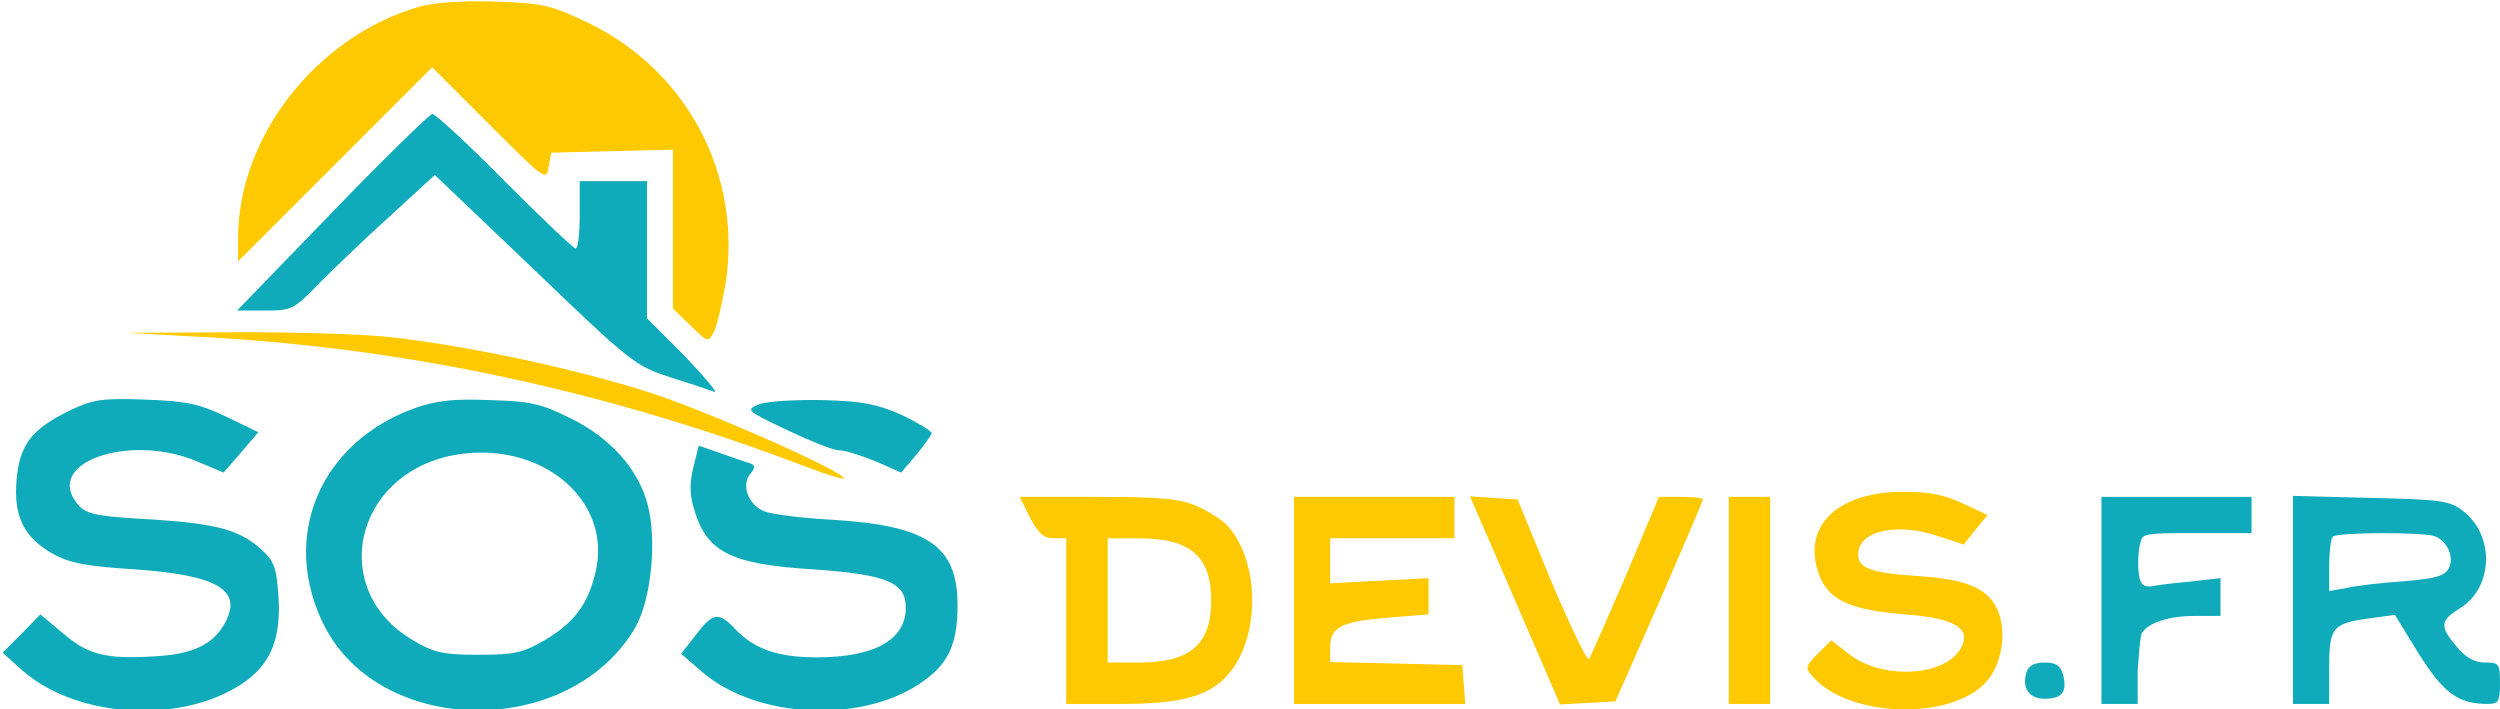 <?xml version="1.0" encoding="UTF-8"?>
<svg fill="none" viewBox="0 0 483 137" xmlns="http://www.w3.org/2000/svg">
<g clip-path="url(#d)">
<path d="m140.2 54.7c3.2-21-7.5-41.2-26.8-50.4-7-3.3-8.5-3.7-17.8-4-6.2-0.2-11.8 0.2-14.6 1-19.8 5.7-35 25.1-35 44.7v4.5l37.5-37.5 11 11c10.7 10.7 11 11 11.5 8.3l0.5-2.8 23.5-0.6v30.7l3.41 3.309c3.29 3.191 3.391 3.289 4.49 1.291 0.6-1.2 1.6-5.4 2.3-9.5z" fill="#FEC900"/>
<path d="m126 76c-14.4-4.7-36.9-9.5-51.9-11-5.7-0.5-19.2-0.9-30-0.8l-19.6 0.1 14.5 0.8c39.7 2.1 78.7 10.5 117.3 25.3 3.7 1.4 6.7 2.3 6.7 2 0-1.3-25.7-12.7-37-16.4z" fill="#FEC900"/>
</g>
<g clip-path="url(#c)">
<path d="m97.5 35c7.1 7.1 13.3 13 13.7 13 0.5 0 0.8-2.9 0.8-6.5v-6.5h13v26.5l7.3 7.3c3.9 4.1 6.5 7.2 5.7 6.9s-4.6-1.6-8.5-2.8c-6.7-2.2-7.6-2.8-26.2-20.7l-19.3-18.4-8.7 8c-4.9 4.4-11 10.3-13.8 13.1-4.7 4.9-5.2 5.1-10.3 5.1h-5.4l18.4-19c10-10.4 18.8-18.9 19.3-19 0.6 0 6.9 5.8 14 13zm-94.3 57.7c0.6-6.8 2.9-9.8 10.3-13.4 4.4-2.1 6.1-2.4 14.5-2.1 8.1 0.3 10.4 0.8 15.7 3.3l6.2 3-3.3 3.9-3.4 3.9-5-2.1c-12.5-5.4-28.8-0.3-23.8 7.4 1.9 2.8 3.1 3.1 15.6 3.8 11.8 0.8 16.2 2 20.2 5.5 2.8 2.5 3.2 3.6 3.6 9.3 0.5 7.8-1.3 12.5-5.9 16.1-11.6 8.7-32.6 7.8-43.5-1.7l-3.9-3.5 3.7-3.7 3.6-3.7 4.3 3.6c4.9 4.2 8.2 5.1 17.9 4.5 7.4-0.4 11.4-2.4 13.6-6.7 3.2-6.2-1.8-9-17.6-10.1-9.4-0.6-12.5-1.2-15.8-3-5.6-3.2-7.6-7.2-7-14.3zm107.2-11.8c7.5 3.7 12.9 9.7 14.7 16.5 1.9 6.9 0.7 18.6-2.4 23.9-12.6 21.4-48.9 21.2-60-0.3-8.7-17.1-1-35.6 17.6-42.2 4-1.4 7.4-1.8 14.3-1.5 7.9 0.2 10 0.7 15.8 3.6zm66.6 7l-2.9 3.4-5-2.2c-2.7-1.1-5.9-2.1-7-2.1s-5.6-1.8-10-3.9c-8-3.8-8.1-3.9-5.4-5 1.6-0.6 7.1-0.9 12.3-0.8 7.8 0.2 10.5 0.8 15.3 2.9 3.1 1.5 5.7 3.1 5.7 3.5-0.1 0.4-1.4 2.3-3 4.2zm-32.1 1.6c1 0.4 1.1 0.8 0.1 2-1.9 2.2-0.4 6.1 2.7 7.3 1.6 0.6 7.3 1.3 12.8 1.6 18.7 1.1 24.5 5 24.5 16.5 0 7.2-1.6 11-6.2 14.4-11.4 8.6-32.5 7.8-43.3-1.6l-3.9-3.4 2.8-3.6c3.3-4.4 4.5-4.5 7.5-1.3 3.8 4 8.3 5.6 15.9 5.6 11.2 0 17.2-3.4 17.2-9.6 0-4.9-3.7-6.4-17.9-7.4-16.3-1-20.8-3.4-23.2-12.3-0.7-2.5-0.6-4.9 0.1-7.6l1-4 4.3 1.5c0.513 0.178 1.035 0.362 1.547 0.541l3e-3 0.001c1.782 0.625 3.429 1.202 4.05 1.358zm205.5 41.4c-1.7-1.9-1.7-2.1 0.8-4.6l2.6-2.6 3.6 2.8c6.5 4.9 18.6 4.2 21.5-1.4 2-3.7-1.3-5.7-10.9-6.4-11-0.9-15.1-2.9-16.8-8.4-2.8-8.9 4-15.2 16.3-15.3 5.2 0 8.2 0.6 11.8 2.3l4.7 2.2-2.3 2.8-2.3 2.9-5.2-1.7c-7.9-2.6-15.2-0.9-15.2 3.6 0 2.7 2.5 3.6 11.6 4.2 9.4 0.6 13.6 2.4 15.4 6.7 1.8 4.4 0.7 10.7-2.5 14-6.9 7.2-26.2 6.6-33.1-1.1zm-118.9-33c2.2 1 4.8 2.7 5.7 3.7 6.3 7.1 6.3 21.7 0 28.8-3.6 4.1-9.1 5.6-20.4 5.6h-10.8v-32h-2.5c-1.9 0-2.9-1-4.5-4l-2-4h15.2c12.7 0 16 0.4 19.3 1.9zm49.5 6.1h-24v8.7l19-1v7l-7.4 0.6c-9.3 0.7-11.6 1.8-11.6 5.7v2.9l25.5 0.6 0.3 3.7 0.3 3.8h-33.1v-40h31v8zm18.7 8.3c3.7 8.7 6.9 15.4 7.3 15 0.3-0.4 3.5-7.7 7.1-16l6.4-15.3h4.3c2.3 0 4.2 0.2 4.2 0.5s-3.8 9.1-8.4 19.7l-8.5 19.3-5.4 0.3-5.3 0.3-6.4-14.8c-1.046-2.42-2.127-4.93-3.165-7.337l-0.023-0.053-1e-3 -5e-3 -2e-3 -2e-3 -8e-3 -0.02c-2.42-5.616-4.594-10.659-5.501-12.683l-2.3-5.3 9.2 0.6 6.5 15.8zm42.3 23.7h-8v-40h8v40zm93-33h-11c-10.7 0-11 0.1-11.6 2.4-0.3 1.3-0.4 3.7-0.2 5.2 0.2 2.2 0.8 2.8 2.3 2.7 1.1-0.2 4.8-0.6 8.3-0.9l6.2-0.7v7.3h-4.9c-5.3 0-10.1 1.4-11.3 3.3-0.4 0.7-0.8 4-0.8 7.4v6.3h-6v-40h29v7zm40.7-4.4c6.3 4.7 6.1 14.8-0.4 18.9-3.9 2.4-4 3.5-0.7 7.4 1.8 2.2 3.5 3.1 5.5 3.1 2.7 0 2.9 0.2 2.9 4 0 3.5-0.3 4-2.4 4-5.7 0-8.5-2.1-13.3-9.7l-4.6-7.5-4.4 0.6c-7.7 1-8.3 1.7-8.3 9.6v7h-7v-40.2l14.9 0.4c13.3 0.3 15.3 0.5 17.8 2.4zm-77.1 31.8c0.8 3.3-0.2 4.6-3.6 4.6-3 0-4.4-2.1-3.5-5.1 0.4-1.3 1.6-1.9 3.5-1.9 2.3 0 3.1 0.6 3.6 2.4zm-311.3-42.4c-19.1 3.9-23.8 26.2-7.5 35.7 4 2.4 5.8 2.8 12.7 2.8s8.6-0.4 12.7-2.8c5.6-3.3 8.3-6.8 9.8-12.9 3.6-14.3-10.8-26.1-27.7-22.8zm126.7 40v-24h6c10 0 14 3.5 14 12s-4 12-14 12h-6zm236.7-24.3c-0.4 0.3-0.7 2.9-0.7 5.6v4.9l3.3-0.6c1.7-0.4 6.7-1 11-1.3 6.2-0.5 8-1 8.8-2.5 1.1-2.1-0.2-5.2-2.7-6.2-2.1-0.8-18.9-0.8-19.7 0.1z" clip-rule="evenodd" fill="#0FABBA" fill-rule="evenodd"/>
</g>
<g clip-path="url(#b)">
<path d="m113.4 4.3c19.3 9.2 30 29.4 26.8 50.4-0.7 4.1-1.7 8.3-2.3 9.5-1.099 1.998-1.2 1.9-4.49-1.291l-3.41-3.309v-30.7l-23.5 0.6-0.5 2.8c-0.5 2.7-0.8 2.4-11.5-8.3l-11-11-37.5 37.5v-4.5c0-19.6 15.2-39 35-44.7 2.8-0.8 8.4-1.2 14.6-1 9.3 0.3 10.8 0.7 17.8 4zm-15.9 30.7c7.1 7.1 13.3 13 13.7 13 0.5 0 0.8-2.9 0.8-6.5v-6.5h13v26.5l7.3 7.3c3.9 4.1 6.5 7.2 5.7 6.9s-4.6-1.6-8.5-2.8c-6.7-2.2-7.6-2.8-26.2-20.7l-19.3-18.4-8.7 8c-4.9 4.4-11 10.3-13.8 13.1-4.7 4.9-5.2 5.1-10.3 5.1h-5.4l18.4-19c10-10.4 18.8-18.9 19.3-19 0.6 0 6.9 5.8 14 13zm-94.3 57.7c0.6-6.8 2.9-9.8 10.3-13.4 4.4-2.1 6.1-2.4 14.5-2.1 8.1 0.3 10.4 0.8 15.7 3.3l6.2 3-3.3 3.9-3.4 3.9-5-2.1c-12.5-5.4-28.8-0.3-23.8 7.4 1.9 2.8 3.1 3.1 15.6 3.8 11.8 0.8 16.2 2 20.2 5.5 2.8 2.5 3.2 3.6 3.6 9.3 0.5 7.8-1.3 12.5-5.9 16.1-11.6 8.7-32.6 7.8-43.5-1.7l-3.9-3.5 3.7-3.7 3.6-3.7 4.3 3.6c4.9 4.2 8.2 5.1 17.9 4.5 7.4-0.4 11.4-2.4 13.6-6.7 3.2-6.2-1.8-9-17.6-10.1-9.4-0.6-12.5-1.2-15.8-3-5.6-3.2-7.6-7.2-7-14.3zm70.9-27.7c15 1.5 37.5 6.3 51.9 11 11.3 3.7 37 15.1 37 16.4 0 0.3-3-0.6-6.7-2-38.6-14.8-77.6-23.2-117.3-25.3l-14.5-0.8 19.6-0.1c10.8-0.1 24.3 0.3 30 0.8zm36.3 15.9c7.5 3.7 12.9 9.7 14.7 16.5 1.9 6.9 0.7 18.6-2.4 23.9-12.6 21.4-48.9 21.2-60-0.3-8.7-17.1-1-35.6 17.6-42.2 4-1.4 7.4-1.8 14.3-1.5 7.9 0.2 10 0.7 15.8 3.6zm66.6 7l-2.9 3.4-5-2.2c-2.7-1.1-5.9-2.1-7-2.1s-5.6-1.8-10-3.9c-8-3.8-8.1-3.9-5.4-5 1.6-0.6 7.1-0.9 12.3-0.8 7.8 0.2 10.5 0.8 15.3 2.9 3.1 1.5 5.7 3.1 5.7 3.5-0.1 0.4-1.4 2.3-3 4.2zm-32.1 1.6c1 0.4 1.1 0.8 0.1 2-1.9 2.2-0.4 6.1 2.7 7.3 1.6 0.6 7.3 1.3 12.8 1.6 18.7 1.1 24.5 5 24.5 16.5 0 7.2-1.6 11-6.2 14.4-11.4 8.6-32.5 7.8-43.3-1.6l-3.9-3.4 2.8-3.6c3.3-4.4 4.5-4.5 7.5-1.3 3.8 4 8.3 5.6 15.9 5.6 11.2 0 17.2-3.4 17.2-9.6 0-4.9-3.7-6.4-17.9-7.4-16.3-1-20.8-3.4-23.2-12.3-0.7-2.5-0.6-4.9 0.1-7.6l1-4 4.3 1.5c0.513 0.178 1.035 0.362 1.547 0.541l3e-3 0.001c1.782 0.625 3.429 1.202 4.05 1.358zm205.5 41.4c-1.7-1.9-1.7-2.1 0.8-4.6l2.6-2.6 3.6 2.8c6.5 4.9 18.6 4.2 21.5-1.4 2-3.7-1.3-5.7-10.9-6.4-11-0.9-15.1-2.9-16.8-8.4-2.8-8.9 4-15.2 16.3-15.3 5.2 0 8.2 0.6 11.8 2.3l4.7 2.2-2.3 2.8-2.3 2.9-5.2-1.7c-7.9-2.6-15.2-0.9-15.2 3.6 0 2.7 2.5 3.6 11.6 4.2 9.4 0.6 13.6 2.4 15.4 6.7 1.8 4.4 0.7 10.7-2.5 14-6.9 7.2-26.2 6.6-33.1-1.1zm-118.9-33c2.2 1 4.8 2.7 5.7 3.7 6.3 7.1 6.3 21.7 0 28.8-3.6 4.1-9.1 5.6-20.4 5.6h-10.8v-32h-2.5c-1.9 0-2.9-1-4.5-4l-2-4h15.2c12.7 0 16 0.4 19.3 1.9zm49.5 6.1h-24v8.7l19-1v7l-7.4 0.6c-9.3 0.7-11.6 1.8-11.6 5.7v2.9l25.5 0.6 0.3 3.7 0.3 3.8h-33.1v-40h31v8zm18.7 8.3c3.7 8.7 6.9 15.4 7.3 15 0.3-0.4 3.5-7.7 7.1-16l6.4-15.3h4.3c2.3 0 4.2 0.2 4.2 0.5s-3.8 9.1-8.4 19.7l-8.5 19.3-5.4 0.3-5.3 0.3-6.4-14.8c-1.046-2.42-2.127-4.93-3.165-7.337l-0.023-0.053-2e-3 -5e-3 -1e-3 -2e-3 -8e-3 -0.02c-2.42-5.616-4.594-10.659-5.501-12.683l-2.3-5.3 9.2 0.6 6.5 15.8zm42.3 23.7h-8v-40h8v40zm93-33h-11c-10.7 0-10 0.1-10.6 2.4-0.3 1.3-0.4 3.7-0.2 5.2 0.2 2.2 0.8 2.8 2.3 2.7 1.1-0.2 3.8-0.6 7.3-0.9l6.2-0.7v7.3h-4.9c-5.3 0-9.1 1.4-10.3 3.3-0.4 0.7-0.8 7.4-0.8 7.4v6.3h-7v-40h29v7zm40.7-4.4c6.3 4.7 6.1 14.8-0.4 18.9-3.9 2.4-4 3.5-0.7 7.4 1.8 2.2 3.5 3.1 5.5 3.1 2.7 0 2.9 0.2 2.9 4 0 3.5-0.3 4-2.4 4-5.7 0-8.5-2.1-13.3-9.7l-4.6-7.5-4.4 0.6c-7.7 1-8.3 1.7-8.3 9.6v7h-7v-40.2l14.9 0.4c13.3 0.3 15.3 0.5 17.8 2.4zm-77.1 31.8c0.8 3.3-0.2 4.6-3.6 4.6-3 0-4.4-2.1-3.5-5.1 0.4-1.3 1.6-1.9 3.5-1.9 2.3 0 3.1 0.6 3.6 2.4zm-311.3-42.4c-19.1 3.9-23.8 26.2-7.5 35.7 4 2.4 5.8 2.8 12.7 2.8s8.6-0.4 12.7-2.8c5.6-3.3 8.3-6.8 9.8-12.9 3.6-14.3-10.8-26.1-27.7-22.8zm126.7 40v-24h6c10 0 14 3.5 14 12s-4 12-14 12h-6zm236.7-24.3c-0.4 0.3-0.7 2.9-0.7 5.6v4.9l3.3-0.6c1.7-0.4 6.7-1 11-1.3 6.2-0.5 8-1 8.8-2.5 1.1-2.1-0.2-5.2-2.7-6.2-2.1-0.8-18.9-0.8-19.7 0.1z" clip-rule="evenodd" fill="#0FABBA" fill-rule="evenodd"/>
</g>
<g clip-path="url(#a)">
<path d="m113.4 4.3c19.3 9.2 30 29.4 26.8 50.4-0.7 4.1-1.7 8.3-2.3 9.5-1.099 1.998-1.2 1.9-4.49-1.291l-3.41-3.309v-30.7l-23.5 0.6-0.5 2.8c-0.5 2.7-0.8 2.4-11.5-8.3l-11-11-37.5 37.5v-4.5c0-19.6 15.2-39 35-44.7 2.8-0.8 8.4-1.2 14.6-1 9.3 0.3 10.8 0.7 17.8 4zm-15.9 30.7c7.1 7.1 13.3 13 13.7 13 0.5 0 0.8-2.9 0.8-6.5v-6.5h13v26.5l7.3 7.3c3.9 4.1 6.5 7.2 5.7 6.9s-4.6-1.6-8.5-2.8c-6.7-2.2-7.6-2.8-26.2-20.7l-19.3-18.4-8.7 8c-4.9 4.4-11 10.3-13.8 13.1-4.7 4.9-5.2 5.1-10.3 5.1h-5.4l18.4-19c10-10.4 18.8-18.9 19.3-19 0.6 0 6.9 5.8 14 13zm-94.3 57.7c0.6-6.8 2.9-9.8 10.3-13.4 4.4-2.1 6.1-2.4 14.5-2.1 8.1 0.3 10.4 0.8 15.7 3.3l6.2 3-3.3 3.9-3.4 3.9-5-2.1c-12.5-5.4-28.8-0.3-23.8 7.4 1.9 2.8 3.1 3.1 15.6 3.8 11.8 0.8 16.2 2 20.2 5.5 2.8 2.5 3.2 3.6 3.6 9.3 0.5 7.8-1.3 12.5-5.9 16.1-11.6 8.7-32.6 7.8-43.5-1.7l-3.9-3.5 3.7-3.7 3.6-3.7 4.3 3.6c4.9 4.2 8.2 5.1 17.9 4.5 7.4-0.4 11.4-2.4 13.6-6.7 3.2-6.2-1.8-9-17.6-10.1-9.4-0.6-12.5-1.2-15.8-3-5.6-3.2-7.6-7.2-7-14.3zm70.9-27.7c15 1.5 37.5 6.3 51.9 11 11.3 3.7 37 15.1 37 16.4 0 0.3-3-0.6-6.7-2-38.6-14.8-77.6-23.2-117.3-25.3l-14.5-0.8 19.6-0.1c10.8-0.1 24.3 0.3 30 0.8zm36.3 15.9c7.5 3.7 12.9 9.7 14.7 16.5 1.9 6.9 0.7 18.6-2.4 23.9-12.6 21.4-48.9 21.2-60-0.3-8.7-17.1-1-35.6 17.6-42.2 4-1.4 7.4-1.8 14.3-1.5 7.9 0.2 10 0.7 15.8 3.6zm66.6 7l-2.9 3.4-5-2.2c-2.7-1.1-5.9-2.1-7-2.1s-5.6-1.8-10-3.9c-8-3.8-8.1-3.9-5.4-5 1.6-0.6 7.1-0.9 12.3-0.8 7.8 0.2 10.5 0.8 15.3 2.9 3.1 1.5 5.7 3.1 5.7 3.5-0.1 0.4-1.4 2.3-3 4.2zm-32.1 1.6c1 0.4 1.1 0.8 0.1 2-1.9 2.2-0.4 6.1 2.7 7.3 1.6 0.6 7.3 1.3 12.8 1.6 18.7 1.1 24.5 5 24.5 16.5 0 7.2-1.6 11-6.2 14.4-11.4 8.6-32.5 7.8-43.3-1.6l-3.9-3.4 2.8-3.6c3.3-4.4 4.5-4.5 7.5-1.3 3.8 4 8.3 5.6 15.9 5.6 11.2 0 17.2-3.4 17.2-9.6 0-4.9-3.7-6.4-17.9-7.4-16.3-1-20.8-3.4-23.2-12.3-0.7-2.5-0.6-4.9 0.1-7.6l1-4 4.3 1.5c0.513 0.178 1.035 0.362 1.547 0.541l3e-3 0.001c1.782 0.625 3.429 1.202 4.05 1.358zm205.5 41.4c-1.7-1.9-1.7-2.1 0.8-4.6l2.6-2.6 3.6 2.8c6.5 4.9 18.6 4.2 21.5-1.4 2-3.7-1.3-5.7-10.9-6.4-11-0.9-15.1-2.9-16.8-8.4-2.8-8.9 4-15.2 16.3-15.3 5.2 0 8.2 0.6 11.8 2.3l4.7 2.2-2.3 2.8-2.3 2.9-5.2-1.7c-7.9-2.6-15.2-0.9-15.2 3.6 0 2.7 2.5 3.6 11.6 4.2 9.4 0.6 13.6 2.4 15.4 6.7 1.8 4.4 0.7 10.7-2.5 14-6.9 7.2-26.2 6.6-33.1-1.1zm-118.9-33c2.2 1 4.8 2.7 5.7 3.7 6.3 7.1 6.3 21.7 0 28.8-3.6 4.1-9.1 5.6-20.4 5.6h-10.8v-32h-2.5c-1.9 0-2.9-1-4.5-4l-2-4h15.2c12.7 0 16 0.4 19.3 1.9zm49.5 6.1h-24v8.7l19-1v7l-7.4 0.6c-9.3 0.7-11.6 1.8-11.6 5.7v2.9l25.5 0.6 0.3 3.7 0.3 3.8h-33.1v-40h31v8zm18.7 8.3c3.7 8.7 6.9 15.4 7.3 15 0.3-0.4 3.5-7.7 7.1-16l6.4-15.3h4.3c2.3 0 4.2 0.2 4.2 0.5s-3.8 9.1-8.4 19.7l-8.5 19.3-5.4 0.3-5.3 0.3-6.4-14.8c-1.046-2.42-2.127-4.93-3.165-7.337l-0.023-0.053-1e-3 -5e-3 -2e-3 -2e-3 -8e-3 -0.02c-2.42-5.616-4.594-10.659-5.501-12.683l-2.3-5.3 9.2 0.6 6.5 15.8zm42.3 23.7h-8v-40h8v40zm93-33h-11c-10.7 0-11 0.1-11.6 2.4-0.3 1.3-0.4 3.7-0.2 5.2 0.2 2.2 0.8 2.8 2.3 2.7 1.1-0.2 4.8-0.6 8.3-0.9l6.2-0.7v7.3h-4.9c-5.3 0-10.1 1.4-11.3 3.3-0.4 0.7-0.8 4-0.8 7.4v6.3h-6v-40h29v7zm40.7-4.4c6.3 4.7 6.1 14.8-0.4 18.9-3.9 2.4-4 3.5-0.7 7.4 1.8 2.2 3.5 3.1 5.5 3.1 2.7 0 2.9 0.2 2.9 4 0 3.5-0.3 4-2.4 4-5.7 0-8.5-2.1-13.3-9.7l-4.6-7.5-4.4 0.6c-7.7 1-8.3 1.7-8.3 9.6v7h-7v-40.2l14.9 0.4c13.3 0.3 15.3 0.5 17.8 2.4zm-77.1 31.8c0.8 3.3-0.2 4.6-3.6 4.6-3 0-4.4-2.1-3.5-5.1 0.4-1.3 1.6-1.9 3.5-1.9 2.3 0 3.1 0.6 3.6 2.4zm-311.3-42.4c-19.1 3.9-23.8 26.2-7.5 35.7 4 2.4 5.8 2.8 12.7 2.8s8.6-0.4 12.7-2.8c5.6-3.3 8.3-6.8 9.8-12.9 3.6-14.3-10.8-26.1-27.7-22.8zm126.7 40v-24h6c10 0 14 3.5 14 12s-4 12-14 12h-6zm236.7-24.3c-0.4 0.3-0.7 2.9-0.7 5.6v4.9l3.3-0.6c1.7-0.4 6.7-1 11-1.3 6.2-0.5 8-1 8.8-2.5 1.1-2.1-0.2-5.2-2.7-6.2-2.1-0.8-18.9-0.8-19.7 0.1z" clip-rule="evenodd" fill="#FEC900" fill-rule="evenodd"/>
</g>
<defs>
<clipPath id="d">
<rect transform="translate(-12 -7)" width="201" height="174" fill="#fff"/>
</clipPath>
<clipPath id="c">
<rect transform="translate(-12 4)" width="201" height="163" fill="#fff"/>
</clipPath>
<clipPath id="b">
<rect transform="translate(390 64)" width="121" height="128" fill="#fff"/>
</clipPath>
<clipPath id="a">
<rect transform="translate(189 63)" width="201" height="128" fill="#fff"/>
</clipPath>
</defs>
</svg>
